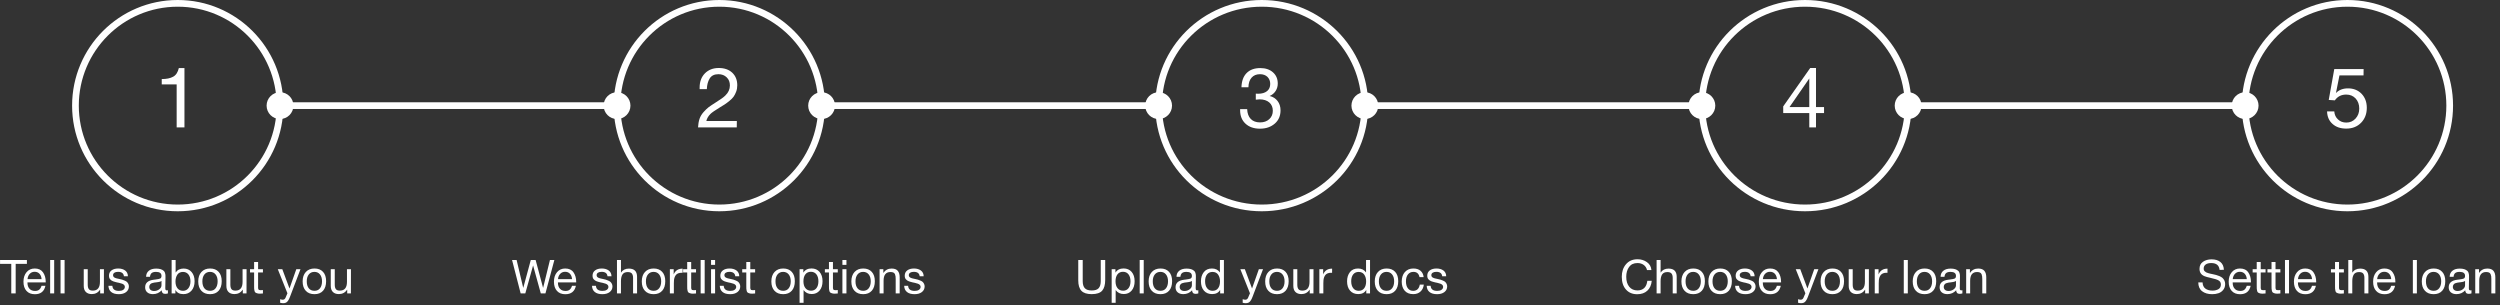<svg width="1491" height="182" viewBox="0 0 1491 182" fill="none" xmlns="http://www.w3.org/2000/svg">
<rect x="0" y="0" width="1491" height="182" fill="#333333" stroke="none"/>
<path d="M16.044 155.064V157.36H9.352V175H6.72V157.36H0.028V155.064H16.044ZM27.101 170.436C26.373 173.796 24.273 175.476 20.801 175.476C18.673 175.476 16.993 174.832 15.789 173.488C14.585 172.172 13.997 170.324 13.997 167.972C13.997 165.648 14.613 163.772 15.845 162.316C17.077 160.86 18.701 160.132 20.717 160.132C22.929 160.132 24.581 160.888 25.645 162.4C26.709 163.912 27.269 165.788 27.269 168.084V168.42H16.405L16.377 168.588C16.377 170.128 16.769 171.332 17.581 172.2C18.365 173.096 19.485 173.516 20.885 173.516C21.921 173.516 22.733 173.292 23.349 172.788C23.965 172.312 24.441 171.528 24.777 170.436H27.101ZM24.805 166.488C24.693 165.116 24.273 164.052 23.545 163.268C22.817 162.484 21.837 162.092 20.661 162.092C19.485 162.092 18.533 162.484 17.777 163.268C16.993 164.052 16.545 165.144 16.405 166.488H24.805ZM32.312 155.064V175H29.904V155.064H32.312ZM38.519 155.064V175H36.111V155.064H38.519ZM61.983 160.552L61.955 175H59.743V172.732C58.511 174.524 56.859 175.392 54.759 175.392C53.247 175.392 52.043 174.972 51.203 174.132C50.363 173.292 49.943 172.088 49.943 170.492V160.552H52.323V169.848C52.323 170.996 52.547 171.864 52.995 172.452C53.443 173.04 54.227 173.32 55.375 173.32C58.175 173.32 59.603 171.584 59.603 168.112V160.552H61.983ZM76.282 164.752H73.902C73.734 163.016 72.558 162.12 70.374 162.12C69.45 162.12 68.722 162.316 68.218 162.652C67.686 163.016 67.434 163.492 67.434 164.08C67.434 164.248 67.434 164.416 67.49 164.584C67.518 164.752 67.574 164.892 67.686 165.004C67.798 165.116 67.882 165.228 67.966 165.312C68.05 165.424 68.19 165.508 68.386 165.592C68.582 165.676 68.722 165.732 68.834 165.788C68.946 165.844 69.114 165.928 69.394 165.984C69.674 166.04 69.87 166.096 69.982 166.124C70.094 166.152 70.29 166.208 70.626 166.264C70.962 166.348 71.158 166.404 71.27 166.404C71.942 166.572 72.474 166.684 72.81 166.768C73.146 166.88 73.622 167.048 74.238 167.3C74.854 167.552 75.302 167.804 75.638 168.084C75.946 168.364 76.226 168.728 76.478 169.204C76.73 169.68 76.87 170.212 76.87 170.8C76.87 172.2 76.31 173.348 75.218 174.188C74.126 175.028 72.67 175.448 70.878 175.448C68.918 175.448 67.406 175.028 66.342 174.16C65.278 173.32 64.718 172.06 64.662 170.436H67.014C67.126 172.48 68.442 173.488 70.934 173.488C71.998 173.488 72.838 173.292 73.482 172.844C74.126 172.396 74.462 171.808 74.462 171.08C74.462 170.604 74.294 170.212 73.958 169.876C73.622 169.568 73.23 169.344 72.838 169.204C72.418 169.064 71.83 168.896 71.074 168.7C70.962 168.7 70.878 168.672 70.822 168.644C70.654 168.616 70.29 168.532 69.73 168.42C69.17 168.308 68.778 168.196 68.554 168.112C68.302 168.056 67.938 167.944 67.49 167.776C67.042 167.608 66.706 167.44 66.482 167.272C66.258 167.104 66.006 166.88 65.726 166.6C65.446 166.32 65.278 166.012 65.166 165.648C65.054 165.284 64.998 164.864 64.998 164.388C64.998 163.1 65.474 162.064 66.482 161.28C67.49 160.524 68.834 160.132 70.514 160.132C72.194 160.132 73.594 160.552 74.658 161.336C75.722 162.148 76.282 163.296 76.282 164.752ZM100.147 173.096V174.972C99.643 175.14 99.111 175.252 98.523 175.252C97.151 175.252 96.451 174.524 96.423 173.124C95.051 174.636 93.315 175.42 91.187 175.42C89.759 175.42 88.639 175.056 87.799 174.328C86.959 173.6 86.567 172.592 86.567 171.332C86.567 168.756 88.275 167.244 91.691 166.824C91.915 166.768 92.223 166.74 92.671 166.712C94.295 166.516 95.275 166.292 95.667 166.068C96.087 165.76 96.311 165.256 96.311 164.528C96.311 162.932 95.219 162.148 93.035 162.148C91.915 162.148 91.047 162.372 90.487 162.82C89.899 163.268 89.563 164.024 89.451 165.088H87.127C87.155 163.52 87.715 162.316 88.779 161.476C89.843 160.608 91.299 160.188 93.175 160.188C95.191 160.188 96.703 160.636 97.711 161.588C98.019 161.868 98.243 162.26 98.411 162.764C98.551 163.24 98.635 163.632 98.663 163.94C98.663 164.248 98.691 164.724 98.691 165.34C98.691 166.04 98.663 167.104 98.635 168.532C98.579 169.988 98.579 171.052 98.579 171.752C98.579 172.284 98.635 172.648 98.775 172.872C98.915 173.096 99.167 173.18 99.559 173.18C99.699 173.18 99.895 173.152 100.147 173.096ZM96.311 167.524C96.143 167.636 95.947 167.748 95.779 167.86C95.583 167.944 95.331 168.028 95.051 168.084C94.771 168.14 94.575 168.168 94.463 168.196C94.351 168.224 94.127 168.252 93.735 168.308C93.343 168.364 93.119 168.392 93.119 168.392C92.531 168.448 92.139 168.504 91.971 168.532C91.803 168.56 91.467 168.644 90.963 168.784C90.459 168.896 90.123 169.064 89.927 169.232C89.703 169.4 89.507 169.624 89.311 169.96C89.115 170.296 89.031 170.688 89.031 171.136C89.031 171.864 89.283 172.452 89.787 172.9C90.291 173.32 91.019 173.544 91.915 173.544C93.035 173.544 94.071 173.208 94.967 172.536C95.863 171.864 96.311 171.052 96.311 170.156V167.524ZM104.742 155.064V162.54C105.778 160.972 107.374 160.16 109.53 160.16C111.49 160.16 113.086 160.86 114.262 162.232C115.438 163.604 116.054 165.424 116.054 167.72C116.054 170.072 115.438 171.92 114.234 173.32C113.002 174.72 111.406 175.42 109.39 175.42C107.094 175.42 105.498 174.58 104.602 172.9V175H102.362V155.064H104.742ZM109.166 162.176C107.626 162.176 106.478 162.736 105.75 163.828C105.022 164.948 104.658 166.292 104.658 167.888C104.658 169.596 105.05 170.94 105.862 171.948C106.674 172.956 107.766 173.432 109.166 173.432C110.482 173.432 111.546 172.928 112.358 171.892C113.17 170.856 113.59 169.484 113.59 167.748C113.59 166.068 113.17 164.696 112.386 163.688C111.574 162.68 110.51 162.176 109.166 162.176ZM125.315 160.132C127.499 160.132 129.179 160.804 130.411 162.148C131.615 163.464 132.231 165.312 132.231 167.692C132.231 170.156 131.615 172.06 130.411 173.404C129.179 174.776 127.471 175.448 125.287 175.448C123.075 175.448 121.339 174.776 120.107 173.432C118.847 172.088 118.231 170.24 118.231 167.832C118.231 165.48 118.847 163.604 120.135 162.204C121.395 160.832 123.131 160.132 125.315 160.132ZM125.259 162.148C123.859 162.148 122.739 162.652 121.927 163.66C121.087 164.696 120.695 166.068 120.695 167.776C120.695 169.568 121.087 170.94 121.899 171.948C122.711 172.956 123.859 173.432 125.315 173.432C126.715 173.432 127.807 172.928 128.591 171.92C129.375 170.912 129.795 169.54 129.795 167.748C129.795 166.04 129.375 164.668 128.563 163.66C127.751 162.652 126.659 162.148 125.259 162.148ZM147.049 160.552L147.021 175H144.809V172.732C143.577 174.524 141.925 175.392 139.825 175.392C138.313 175.392 137.109 174.972 136.269 174.132C135.429 173.292 135.009 172.088 135.009 170.492V160.552H137.389V169.848C137.389 170.996 137.613 171.864 138.061 172.452C138.509 173.04 139.293 173.32 140.441 173.32C143.241 173.32 144.669 171.584 144.669 168.112V160.552H147.049ZM156.812 160.552V162.512H153.928V170.94C153.928 171.416 153.928 171.724 153.928 171.864C153.928 172.032 153.984 172.228 154.096 172.48C154.18 172.732 154.348 172.9 154.572 172.956C154.796 173.04 155.104 173.068 155.524 173.068C155.86 173.068 156.308 173.04 156.812 172.984V175.028C156.14 175.112 155.524 175.14 154.992 175.14C154.32 175.14 153.76 175.084 153.312 174.916C152.864 174.776 152.5 174.608 152.276 174.412C152.052 174.244 151.884 173.908 151.772 173.432C151.66 172.956 151.576 172.564 151.576 172.228C151.548 171.892 151.548 171.36 151.548 170.576V170.464V170.324V170.184V162.512H149.112V160.552H151.548V156.268H153.928V160.552H156.812ZM179.205 160.552L173.017 176.848C172.765 177.52 172.541 178.024 172.373 178.388C172.205 178.752 171.953 179.144 171.617 179.592C171.281 180.04 170.889 180.348 170.441 180.544C169.993 180.74 169.461 180.824 168.845 180.824C168.369 180.824 167.781 180.74 167.081 180.572V178.444C167.753 178.668 168.285 178.752 168.621 178.752C169.405 178.752 169.965 178.36 170.301 177.548L171.421 174.916L165.681 160.552H168.369L172.653 172.06L176.713 160.552H179.205ZM187.577 160.132C189.761 160.132 191.441 160.804 192.673 162.148C193.877 163.464 194.493 165.312 194.493 167.692C194.493 170.156 193.877 172.06 192.673 173.404C191.441 174.776 189.733 175.448 187.549 175.448C185.337 175.448 183.601 174.776 182.369 173.432C181.109 172.088 180.493 170.24 180.493 167.832C180.493 165.48 181.109 163.604 182.397 162.204C183.657 160.832 185.393 160.132 187.577 160.132ZM187.521 162.148C186.121 162.148 185.001 162.652 184.189 163.66C183.349 164.696 182.957 166.068 182.957 167.776C182.957 169.568 183.349 170.94 184.161 171.948C184.973 172.956 186.121 173.432 187.577 173.432C188.977 173.432 190.069 172.928 190.853 171.92C191.637 170.912 192.057 169.54 192.057 167.748C192.057 166.04 191.637 164.668 190.825 163.66C190.013 162.652 188.921 162.148 187.521 162.148ZM209.311 160.552L209.283 175H207.071V172.732C205.839 174.524 204.187 175.392 202.087 175.392C200.575 175.392 199.371 174.972 198.531 174.132C197.691 173.292 197.271 172.088 197.271 170.492V160.552H199.651V169.848C199.651 170.996 199.875 171.864 200.323 172.452C200.771 173.04 201.555 173.32 202.703 173.32C205.503 173.32 206.931 171.584 206.931 168.112V160.552H209.311Z" fill="white"/>
<path d="M305.392 155.064H308.108L312.056 171.724L316.564 155.064H319.448L323.9 171.724L327.988 155.064H330.62L325.3 175H322.528L317.936 158.312L313.288 175H310.516L305.392 155.064ZM343.476 170.436C342.748 173.796 340.648 175.476 337.176 175.476C335.048 175.476 333.368 174.832 332.164 173.488C330.96 172.172 330.372 170.324 330.372 167.972C330.372 165.648 330.988 163.772 332.22 162.316C333.452 160.86 335.076 160.132 337.092 160.132C339.304 160.132 340.956 160.888 342.02 162.4C343.084 163.912 343.644 165.788 343.644 168.084V168.42H332.78L332.752 168.588C332.752 170.128 333.144 171.332 333.956 172.2C334.74 173.096 335.86 173.516 337.26 173.516C338.296 173.516 339.108 173.292 339.724 172.788C340.34 172.312 340.816 171.528 341.152 170.436H343.476ZM341.18 166.488C341.068 165.116 340.648 164.052 339.92 163.268C339.192 162.484 338.212 162.092 337.036 162.092C335.86 162.092 334.908 162.484 334.152 163.268C333.368 164.052 332.92 165.144 332.78 166.488H341.18ZM364.684 164.752H362.304C362.136 163.016 360.96 162.12 358.776 162.12C357.852 162.12 357.124 162.316 356.62 162.652C356.088 163.016 355.836 163.492 355.836 164.08C355.836 164.248 355.836 164.416 355.892 164.584C355.92 164.752 355.976 164.892 356.088 165.004C356.2 165.116 356.284 165.228 356.368 165.312C356.452 165.424 356.592 165.508 356.788 165.592C356.984 165.676 357.124 165.732 357.236 165.788C357.348 165.844 357.516 165.928 357.796 165.984C358.076 166.04 358.272 166.096 358.384 166.124C358.496 166.152 358.692 166.208 359.028 166.264C359.364 166.348 359.56 166.404 359.672 166.404C360.344 166.572 360.876 166.684 361.212 166.768C361.548 166.88 362.024 167.048 362.64 167.3C363.256 167.552 363.704 167.804 364.04 168.084C364.348 168.364 364.628 168.728 364.88 169.204C365.132 169.68 365.272 170.212 365.272 170.8C365.272 172.2 364.712 173.348 363.62 174.188C362.528 175.028 361.072 175.448 359.28 175.448C357.32 175.448 355.808 175.028 354.744 174.16C353.68 173.32 353.12 172.06 353.064 170.436H355.416C355.528 172.48 356.844 173.488 359.336 173.488C360.4 173.488 361.24 173.292 361.884 172.844C362.528 172.396 362.864 171.808 362.864 171.08C362.864 170.604 362.696 170.212 362.36 169.876C362.024 169.568 361.632 169.344 361.24 169.204C360.82 169.064 360.232 168.896 359.476 168.7C359.364 168.7 359.28 168.672 359.224 168.644C359.056 168.616 358.692 168.532 358.132 168.42C357.572 168.308 357.18 168.196 356.956 168.112C356.704 168.056 356.34 167.944 355.892 167.776C355.444 167.608 355.108 167.44 354.884 167.272C354.66 167.104 354.408 166.88 354.128 166.6C353.848 166.32 353.68 166.012 353.568 165.648C353.456 165.284 353.4 164.864 353.4 164.388C353.4 163.1 353.876 162.064 354.884 161.28C355.892 160.524 357.236 160.132 358.916 160.132C360.596 160.132 361.996 160.552 363.06 161.336C364.124 162.148 364.684 163.296 364.684 164.752ZM370.34 155.064V162.596C371.404 161 372.972 160.188 375.072 160.188C378.32 160.188 379.944 161.84 379.944 165.116V175H377.564V165.676C377.564 164.584 377.312 163.744 376.864 163.156C376.416 162.568 375.576 162.26 374.4 162.26C372.944 162.26 371.88 162.736 371.264 163.66C370.648 164.612 370.34 165.928 370.34 167.664V175H367.96V155.064H370.34ZM389.847 160.132C392.031 160.132 393.711 160.804 394.943 162.148C396.147 163.464 396.763 165.312 396.763 167.692C396.763 170.156 396.147 172.06 394.943 173.404C393.711 174.776 392.003 175.448 389.819 175.448C387.607 175.448 385.871 174.776 384.639 173.432C383.379 172.088 382.763 170.24 382.763 167.832C382.763 165.48 383.379 163.604 384.667 162.204C385.927 160.832 387.663 160.132 389.847 160.132ZM389.791 162.148C388.391 162.148 387.271 162.652 386.459 163.66C385.619 164.696 385.227 166.068 385.227 167.776C385.227 169.568 385.619 170.94 386.431 171.948C387.243 172.956 388.391 173.432 389.847 173.432C391.247 173.432 392.339 172.928 393.123 171.92C393.907 170.912 394.327 169.54 394.327 167.748C394.327 166.04 393.907 164.668 393.095 163.66C392.283 162.652 391.191 162.148 389.791 162.148ZM407.129 160.216L407.101 162.708C406.933 162.68 406.737 162.68 406.485 162.68C405.729 162.68 405.057 162.792 404.497 163.016C403.937 163.24 403.517 163.548 403.181 163.912C402.845 164.304 402.593 164.752 402.369 165.312C402.173 165.872 402.033 166.432 401.977 166.992C401.921 167.552 401.893 168.196 401.893 168.896V175H399.513V160.552H401.781V163.66C402.733 161.364 404.497 160.216 407.129 160.216ZM415.109 160.552V162.512H412.225V170.94C412.225 171.416 412.225 171.724 412.225 171.864C412.225 172.032 412.281 172.228 412.393 172.48C412.477 172.732 412.645 172.9 412.869 172.956C413.093 173.04 413.401 173.068 413.821 173.068C414.157 173.068 414.605 173.04 415.109 172.984V175.028C414.437 175.112 413.821 175.14 413.289 175.14C412.617 175.14 412.057 175.084 411.609 174.916C411.161 174.776 410.797 174.608 410.573 174.412C410.349 174.244 410.181 173.908 410.069 173.432C409.957 172.956 409.873 172.564 409.873 172.228C409.845 171.892 409.845 171.36 409.845 170.576V170.464V170.324V170.184V162.512H407.409V160.552H409.845V156.268H412.225V160.552H415.109ZM420.273 155.064V175H417.865V155.064H420.273ZM426.48 155.064V157.976H424.072V155.064H426.48ZM426.48 160.552V175H424.072V160.552H426.48ZM440.891 164.752H438.511C438.343 163.016 437.167 162.12 434.983 162.12C434.059 162.12 433.331 162.316 432.827 162.652C432.295 163.016 432.043 163.492 432.043 164.08C432.043 164.248 432.043 164.416 432.099 164.584C432.127 164.752 432.183 164.892 432.295 165.004C432.407 165.116 432.491 165.228 432.575 165.312C432.659 165.424 432.799 165.508 432.995 165.592C433.191 165.676 433.331 165.732 433.443 165.788C433.555 165.844 433.723 165.928 434.003 165.984C434.283 166.04 434.479 166.096 434.591 166.124C434.703 166.152 434.899 166.208 435.235 166.264C435.571 166.348 435.767 166.404 435.879 166.404C436.551 166.572 437.083 166.684 437.419 166.768C437.755 166.88 438.231 167.048 438.847 167.3C439.463 167.552 439.911 167.804 440.247 168.084C440.555 168.364 440.835 168.728 441.087 169.204C441.339 169.68 441.479 170.212 441.479 170.8C441.479 172.2 440.919 173.348 439.827 174.188C438.735 175.028 437.279 175.448 435.487 175.448C433.527 175.448 432.015 175.028 430.951 174.16C429.887 173.32 429.327 172.06 429.271 170.436H431.623C431.735 172.48 433.051 173.488 435.543 173.488C436.607 173.488 437.447 173.292 438.091 172.844C438.735 172.396 439.071 171.808 439.071 171.08C439.071 170.604 438.903 170.212 438.567 169.876C438.231 169.568 437.839 169.344 437.447 169.204C437.027 169.064 436.439 168.896 435.683 168.7C435.571 168.7 435.487 168.672 435.431 168.644C435.263 168.616 434.899 168.532 434.339 168.42C433.779 168.308 433.387 168.196 433.163 168.112C432.911 168.056 432.547 167.944 432.099 167.776C431.651 167.608 431.315 167.44 431.091 167.272C430.867 167.104 430.615 166.88 430.335 166.6C430.055 166.32 429.887 166.012 429.775 165.648C429.663 165.284 429.607 164.864 429.607 164.388C429.607 163.1 430.083 162.064 431.091 161.28C432.099 160.524 433.443 160.132 435.123 160.132C436.803 160.132 438.203 160.552 439.267 161.336C440.331 162.148 440.891 163.296 440.891 164.752ZM450.355 160.552V162.512H447.471V170.94C447.471 171.416 447.471 171.724 447.471 171.864C447.471 172.032 447.527 172.228 447.639 172.48C447.723 172.732 447.891 172.9 448.115 172.956C448.339 173.04 448.647 173.068 449.067 173.068C449.403 173.068 449.851 173.04 450.355 172.984V175.028C449.683 175.112 449.067 175.14 448.535 175.14C447.863 175.14 447.303 175.084 446.855 174.916C446.407 174.776 446.043 174.608 445.819 174.412C445.595 174.244 445.427 173.908 445.315 173.432C445.203 172.956 445.119 172.564 445.119 172.228C445.091 171.892 445.091 171.36 445.091 170.576V170.464V170.324V170.184V162.512H442.655V160.552H445.091V156.268H447.471V160.552H450.355ZM467.12 160.132C469.304 160.132 470.984 160.804 472.216 162.148C473.42 163.464 474.036 165.312 474.036 167.692C474.036 170.156 473.42 172.06 472.216 173.404C470.984 174.776 469.276 175.448 467.092 175.448C464.88 175.448 463.144 174.776 461.912 173.432C460.652 172.088 460.036 170.24 460.036 167.832C460.036 165.48 460.652 163.604 461.94 162.204C463.2 160.832 464.936 160.132 467.12 160.132ZM467.064 162.148C465.664 162.148 464.544 162.652 463.732 163.66C462.892 164.696 462.5 166.068 462.5 167.776C462.5 169.568 462.892 170.94 463.704 171.948C464.516 172.956 465.664 173.432 467.12 173.432C468.52 173.432 469.612 172.928 470.396 171.92C471.18 170.912 471.6 169.54 471.6 167.748C471.6 166.04 471.18 164.668 470.368 163.66C469.556 162.652 468.464 162.148 467.064 162.148ZM479.11 160.552V162.596C480.146 160.944 481.77 160.104 483.982 160.104C485.998 160.104 487.594 160.804 488.77 162.148C489.946 163.52 490.562 165.368 490.562 167.692C490.562 170.044 489.974 171.892 488.798 173.292C487.622 174.692 486.054 175.364 484.094 175.364C482.022 175.364 480.398 174.58 479.25 172.984V180.572H476.87V160.552H479.11ZM483.618 162.092C482.218 162.092 481.126 162.596 480.342 163.604C479.558 164.612 479.166 165.984 479.166 167.72C479.166 169.484 479.558 170.856 480.37 171.864C481.182 172.872 482.302 173.376 483.702 173.376C485.046 173.376 486.138 172.872 486.922 171.864C487.706 170.856 488.098 169.484 488.098 167.748C488.098 165.984 487.678 164.612 486.894 163.604C486.11 162.596 485.018 162.092 483.618 162.092ZM499.656 160.552V162.512H496.772V170.94C496.772 171.416 496.772 171.724 496.772 171.864C496.772 172.032 496.828 172.228 496.94 172.48C497.024 172.732 497.192 172.9 497.416 172.956C497.64 173.04 497.948 173.068 498.368 173.068C498.704 173.068 499.152 173.04 499.656 172.984V175.028C498.984 175.112 498.368 175.14 497.836 175.14C497.164 175.14 496.604 175.084 496.156 174.916C495.708 174.776 495.344 174.608 495.12 174.412C494.896 174.244 494.728 173.908 494.616 173.432C494.504 172.956 494.42 172.564 494.42 172.228C494.392 171.892 494.392 171.36 494.392 170.576V170.464V170.324V170.184V162.512H491.956V160.552H494.392V156.268H496.772V160.552H499.656ZM504.82 155.064V157.976H502.412V155.064H504.82ZM504.82 160.552V175H502.412V160.552H504.82ZM514.835 160.132C517.019 160.132 518.699 160.804 519.931 162.148C521.135 163.464 521.751 165.312 521.751 167.692C521.751 170.156 521.135 172.06 519.931 173.404C518.699 174.776 516.991 175.448 514.807 175.448C512.595 175.448 510.859 174.776 509.627 173.432C508.367 172.088 507.751 170.24 507.751 167.832C507.751 165.48 508.367 163.604 509.655 162.204C510.915 160.832 512.651 160.132 514.835 160.132ZM514.779 162.148C513.379 162.148 512.259 162.652 511.447 163.66C510.607 164.696 510.215 166.068 510.215 167.776C510.215 169.568 510.607 170.94 511.419 171.948C512.231 172.956 513.379 173.432 514.835 173.432C516.235 173.432 517.327 172.928 518.111 171.92C518.895 170.912 519.315 169.54 519.315 167.748C519.315 166.04 518.895 164.668 518.083 163.66C517.271 162.652 516.179 162.148 514.779 162.148ZM526.825 160.552V162.792C528.001 161.056 529.653 160.16 531.753 160.16C533.433 160.16 534.665 160.608 535.421 161.504C536.177 162.4 536.569 163.688 536.569 165.396V175H534.189V166.488C534.189 165.788 534.161 165.228 534.105 164.836C534.049 164.444 533.937 163.996 533.769 163.548C533.573 163.1 533.265 162.764 532.817 162.54C532.369 162.344 531.781 162.232 531.081 162.232C528.337 162.232 526.965 163.968 526.965 167.44V175H524.585V160.552H526.825ZM550.868 164.752H548.488C548.32 163.016 547.144 162.12 544.96 162.12C544.036 162.12 543.308 162.316 542.804 162.652C542.272 163.016 542.02 163.492 542.02 164.08C542.02 164.248 542.02 164.416 542.076 164.584C542.104 164.752 542.16 164.892 542.272 165.004C542.384 165.116 542.468 165.228 542.552 165.312C542.636 165.424 542.776 165.508 542.972 165.592C543.168 165.676 543.308 165.732 543.42 165.788C543.532 165.844 543.7 165.928 543.98 165.984C544.26 166.04 544.456 166.096 544.568 166.124C544.68 166.152 544.876 166.208 545.212 166.264C545.548 166.348 545.744 166.404 545.856 166.404C546.528 166.572 547.06 166.684 547.396 166.768C547.732 166.88 548.208 167.048 548.824 167.3C549.44 167.552 549.888 167.804 550.224 168.084C550.532 168.364 550.812 168.728 551.064 169.204C551.316 169.68 551.456 170.212 551.456 170.8C551.456 172.2 550.896 173.348 549.804 174.188C548.712 175.028 547.256 175.448 545.464 175.448C543.504 175.448 541.992 175.028 540.928 174.16C539.864 173.32 539.304 172.06 539.248 170.436H541.6C541.712 172.48 543.028 173.488 545.52 173.488C546.584 173.488 547.424 173.292 548.068 172.844C548.712 172.396 549.048 171.808 549.048 171.08C549.048 170.604 548.88 170.212 548.544 169.876C548.208 169.568 547.816 169.344 547.424 169.204C547.004 169.064 546.416 168.896 545.66 168.7C545.548 168.7 545.464 168.672 545.408 168.644C545.24 168.616 544.876 168.532 544.316 168.42C543.756 168.308 543.364 168.196 543.14 168.112C542.888 168.056 542.524 167.944 542.076 167.776C541.628 167.608 541.292 167.44 541.068 167.272C540.844 167.104 540.592 166.88 540.312 166.6C540.032 166.32 539.864 166.012 539.752 165.648C539.64 165.284 539.584 164.864 539.584 164.388C539.584 163.1 540.06 162.064 541.068 161.28C542.076 160.524 543.42 160.132 545.1 160.132C546.78 160.132 548.18 160.552 549.244 161.336C550.308 162.148 550.868 163.296 550.868 164.752Z" fill="white"/>
<path d="M643.072 155.064H645.732V167.636C645.732 169.596 646.152 170.996 646.992 171.892C647.832 172.788 649.204 173.236 651.108 173.236C653.068 173.236 654.44 172.788 655.252 171.864C656.064 170.968 656.484 169.54 656.484 167.636V155.064H659.144V166.936C659.144 169.848 658.528 172.004 657.324 173.376C656.092 174.748 654.02 175.42 651.108 175.42C648.252 175.42 646.208 174.776 644.948 173.432C643.688 172.088 643.072 170.016 643.072 167.216V155.064ZM665.239 160.552V162.596C666.275 160.944 667.899 160.104 670.111 160.104C672.127 160.104 673.723 160.804 674.899 162.148C676.075 163.52 676.691 165.368 676.691 167.692C676.691 170.044 676.103 171.892 674.927 173.292C673.751 174.692 672.183 175.364 670.223 175.364C668.151 175.364 666.527 174.58 665.379 172.984V180.572H662.999V160.552H665.239ZM669.747 162.092C668.347 162.092 667.255 162.596 666.471 163.604C665.687 164.612 665.295 165.984 665.295 167.72C665.295 169.484 665.687 170.856 666.499 171.864C667.311 172.872 668.431 173.376 669.831 173.376C671.175 173.376 672.267 172.872 673.051 171.864C673.835 170.856 674.227 169.484 674.227 167.748C674.227 165.984 673.807 164.612 673.023 163.604C672.239 162.596 671.147 162.092 669.747 162.092ZM682.117 155.064V175H679.709V155.064H682.117ZM692.132 160.132C694.316 160.132 695.996 160.804 697.228 162.148C698.432 163.464 699.048 165.312 699.048 167.692C699.048 170.156 698.432 172.06 697.228 173.404C695.996 174.776 694.288 175.448 692.104 175.448C689.892 175.448 688.156 174.776 686.924 173.432C685.664 172.088 685.048 170.24 685.048 167.832C685.048 165.48 685.664 163.604 686.952 162.204C688.212 160.832 689.948 160.132 692.132 160.132ZM692.076 162.148C690.676 162.148 689.556 162.652 688.744 163.66C687.904 164.696 687.512 166.068 687.512 167.776C687.512 169.568 687.904 170.94 688.716 171.948C689.528 172.956 690.676 173.432 692.132 173.432C693.532 173.432 694.624 172.928 695.408 171.92C696.192 170.912 696.612 169.54 696.612 167.748C696.612 166.04 696.192 164.668 695.38 163.66C694.568 162.652 693.476 162.148 692.076 162.148ZM714.678 173.096V174.972C714.174 175.14 713.642 175.252 713.054 175.252C711.682 175.252 710.982 174.524 710.954 173.124C709.582 174.636 707.846 175.42 705.718 175.42C704.29 175.42 703.17 175.056 702.33 174.328C701.49 173.6 701.098 172.592 701.098 171.332C701.098 168.756 702.806 167.244 706.222 166.824C706.446 166.768 706.754 166.74 707.202 166.712C708.826 166.516 709.806 166.292 710.198 166.068C710.618 165.76 710.842 165.256 710.842 164.528C710.842 162.932 709.75 162.148 707.566 162.148C706.446 162.148 705.578 162.372 705.018 162.82C704.43 163.268 704.094 164.024 703.982 165.088H701.658C701.686 163.52 702.246 162.316 703.31 161.476C704.374 160.608 705.83 160.188 707.706 160.188C709.722 160.188 711.234 160.636 712.242 161.588C712.55 161.868 712.774 162.26 712.942 162.764C713.082 163.24 713.166 163.632 713.194 163.94C713.194 164.248 713.222 164.724 713.222 165.34C713.222 166.04 713.194 167.104 713.166 168.532C713.11 169.988 713.11 171.052 713.11 171.752C713.11 172.284 713.166 172.648 713.306 172.872C713.446 173.096 713.698 173.18 714.09 173.18C714.23 173.18 714.426 173.152 714.678 173.096ZM710.842 167.524C710.674 167.636 710.478 167.748 710.31 167.86C710.114 167.944 709.862 168.028 709.582 168.084C709.302 168.14 709.106 168.168 708.994 168.196C708.882 168.224 708.658 168.252 708.266 168.308C707.874 168.364 707.65 168.392 707.65 168.392C707.062 168.448 706.67 168.504 706.502 168.532C706.334 168.56 705.998 168.644 705.494 168.784C704.99 168.896 704.654 169.064 704.458 169.232C704.234 169.4 704.038 169.624 703.842 169.96C703.646 170.296 703.562 170.688 703.562 171.136C703.562 171.864 703.814 172.452 704.318 172.9C704.822 173.32 705.55 173.544 706.446 173.544C707.566 173.544 708.602 173.208 709.498 172.536C710.394 171.864 710.842 171.052 710.842 170.156V167.524ZM729.941 155.064V175H727.701V172.872C726.777 174.552 725.181 175.392 722.941 175.392C720.869 175.392 719.245 174.72 718.041 173.348C716.837 171.976 716.249 170.1 716.249 167.748C716.249 165.564 716.809 163.772 717.929 162.316C719.049 160.86 720.701 160.132 722.829 160.132C724.901 160.132 726.469 160.916 727.561 162.484V155.064H729.941ZM723.137 162.176C721.765 162.176 720.673 162.68 719.889 163.66C719.105 164.668 718.713 166.012 718.713 167.692C718.713 169.456 719.105 170.856 719.917 171.892C720.729 172.928 721.821 173.432 723.193 173.432C724.565 173.432 725.657 172.956 726.441 171.948C727.225 170.94 727.617 169.568 727.617 167.776C727.617 166.208 727.225 164.864 726.497 163.8C725.769 162.736 724.649 162.176 723.137 162.176ZM753.268 160.552L747.08 176.848C746.828 177.52 746.604 178.024 746.436 178.388C746.268 178.752 746.016 179.144 745.68 179.592C745.344 180.04 744.952 180.348 744.504 180.544C744.056 180.74 743.524 180.824 742.908 180.824C742.432 180.824 741.844 180.74 741.144 180.572V178.444C741.816 178.668 742.348 178.752 742.684 178.752C743.468 178.752 744.028 178.36 744.364 177.548L745.484 174.916L739.744 160.552H742.432L746.716 172.06L750.776 160.552H753.268ZM761.64 160.132C763.824 160.132 765.504 160.804 766.736 162.148C767.94 163.464 768.556 165.312 768.556 167.692C768.556 170.156 767.94 172.06 766.736 173.404C765.504 174.776 763.796 175.448 761.612 175.448C759.4 175.448 757.664 174.776 756.432 173.432C755.172 172.088 754.556 170.24 754.556 167.832C754.556 165.48 755.172 163.604 756.46 162.204C757.72 160.832 759.456 160.132 761.64 160.132ZM761.584 162.148C760.184 162.148 759.064 162.652 758.252 163.66C757.412 164.696 757.02 166.068 757.02 167.776C757.02 169.568 757.412 170.94 758.224 171.948C759.036 172.956 760.184 173.432 761.64 173.432C763.04 173.432 764.132 172.928 764.916 171.92C765.7 170.912 766.12 169.54 766.12 167.748C766.12 166.04 765.7 164.668 764.888 163.66C764.076 162.652 762.984 162.148 761.584 162.148ZM783.374 160.552L783.346 175H781.134V172.732C779.902 174.524 778.25 175.392 776.15 175.392C774.638 175.392 773.434 174.972 772.594 174.132C771.754 173.292 771.334 172.088 771.334 170.492V160.552H773.714V169.848C773.714 170.996 773.938 171.864 774.386 172.452C774.834 173.04 775.618 173.32 776.766 173.32C779.566 173.32 780.994 171.584 780.994 168.112V160.552H783.374ZM794.48 160.216L794.452 162.708C794.284 162.68 794.088 162.68 793.836 162.68C793.08 162.68 792.408 162.792 791.848 163.016C791.288 163.24 790.868 163.548 790.532 163.912C790.196 164.304 789.944 164.752 789.72 165.312C789.524 165.872 789.384 166.432 789.328 166.992C789.272 167.552 789.244 168.196 789.244 168.896V175H786.864V160.552H789.132V163.66C790.084 161.364 791.848 160.216 794.48 160.216ZM817.085 155.064V175H814.845V172.872C813.921 174.552 812.325 175.392 810.085 175.392C808.013 175.392 806.389 174.72 805.185 173.348C803.981 171.976 803.393 170.1 803.393 167.748C803.393 165.564 803.953 163.772 805.073 162.316C806.193 160.86 807.845 160.132 809.973 160.132C812.045 160.132 813.613 160.916 814.705 162.484V155.064H817.085ZM810.281 162.176C808.909 162.176 807.817 162.68 807.033 163.66C806.249 164.668 805.857 166.012 805.857 167.692C805.857 169.456 806.249 170.856 807.061 171.892C807.873 172.928 808.965 173.432 810.337 173.432C811.709 173.432 812.801 172.956 813.585 171.948C814.369 170.94 814.761 169.568 814.761 167.776C814.761 166.208 814.369 164.864 813.641 163.8C812.913 162.736 811.793 162.176 810.281 162.176ZM826.991 160.132C829.175 160.132 830.855 160.804 832.087 162.148C833.291 163.464 833.907 165.312 833.907 167.692C833.907 170.156 833.291 172.06 832.087 173.404C830.855 174.776 829.147 175.448 826.963 175.448C824.751 175.448 823.015 174.776 821.783 173.432C820.523 172.088 819.907 170.24 819.907 167.832C819.907 165.48 820.523 163.604 821.811 162.204C823.071 160.832 824.807 160.132 826.991 160.132ZM826.935 162.148C825.535 162.148 824.415 162.652 823.603 163.66C822.763 164.696 822.371 166.068 822.371 167.776C822.371 169.568 822.763 170.94 823.575 171.948C824.387 172.956 825.535 173.432 826.991 173.432C828.391 173.432 829.483 172.928 830.267 171.92C831.051 170.912 831.471 169.54 831.471 167.748C831.471 166.04 831.051 164.668 830.239 163.66C829.427 162.652 828.335 162.148 826.935 162.148ZM849.173 169.736C848.949 171.472 848.305 172.872 847.185 173.88C846.065 174.916 844.637 175.42 842.845 175.42C840.661 175.42 838.981 174.748 837.777 173.404C836.601 172.06 835.985 170.24 835.985 167.972C835.985 165.564 836.629 163.66 837.861 162.26C839.121 160.86 840.801 160.132 842.929 160.132C844.721 160.132 846.121 160.58 847.185 161.476C848.249 162.372 848.893 163.632 849.061 165.284H846.597C846.177 163.184 844.973 162.148 842.985 162.148C841.585 162.148 840.493 162.652 839.709 163.66C838.897 164.668 838.505 166.068 838.505 167.804C838.505 169.54 838.869 170.94 839.653 171.948C840.409 172.956 841.473 173.46 842.817 173.46C843.881 173.46 844.777 173.124 845.449 172.508C846.121 171.864 846.569 170.94 846.765 169.736H849.173ZM862.504 164.752H860.124C859.956 163.016 858.78 162.12 856.596 162.12C855.672 162.12 854.944 162.316 854.44 162.652C853.908 163.016 853.656 163.492 853.656 164.08C853.656 164.248 853.656 164.416 853.712 164.584C853.74 164.752 853.796 164.892 853.908 165.004C854.02 165.116 854.104 165.228 854.188 165.312C854.272 165.424 854.412 165.508 854.608 165.592C854.804 165.676 854.944 165.732 855.056 165.788C855.168 165.844 855.336 165.928 855.616 165.984C855.896 166.04 856.092 166.096 856.204 166.124C856.316 166.152 856.512 166.208 856.848 166.264C857.184 166.348 857.38 166.404 857.492 166.404C858.164 166.572 858.696 166.684 859.032 166.768C859.368 166.88 859.844 167.048 860.46 167.3C861.076 167.552 861.524 167.804 861.86 168.084C862.168 168.364 862.448 168.728 862.7 169.204C862.952 169.68 863.092 170.212 863.092 170.8C863.092 172.2 862.532 173.348 861.44 174.188C860.348 175.028 858.892 175.448 857.1 175.448C855.14 175.448 853.628 175.028 852.564 174.16C851.5 173.32 850.94 172.06 850.884 170.436H853.236C853.348 172.48 854.664 173.488 857.156 173.488C858.22 173.488 859.06 173.292 859.704 172.844C860.348 172.396 860.684 171.808 860.684 171.08C860.684 170.604 860.516 170.212 860.18 169.876C859.844 169.568 859.452 169.344 859.06 169.204C858.64 169.064 858.052 168.896 857.296 168.7C857.184 168.7 857.1 168.672 857.044 168.644C856.876 168.616 856.512 168.532 855.952 168.42C855.392 168.308 855 168.196 854.776 168.112C854.524 168.056 854.16 167.944 853.712 167.776C853.264 167.608 852.928 167.44 852.704 167.272C852.48 167.104 852.228 166.88 851.948 166.6C851.668 166.32 851.5 166.012 851.388 165.648C851.276 165.284 851.22 164.864 851.22 164.388C851.22 163.1 851.696 162.064 852.704 161.28C853.712 160.524 855.056 160.132 856.736 160.132C858.416 160.132 859.816 160.552 860.88 161.336C861.944 162.148 862.504 163.296 862.504 164.752Z" fill="white"/>
<path d="M985.096 167.468C984.872 169.988 983.976 171.976 982.464 173.376C980.952 174.776 978.936 175.476 976.444 175.476C973.616 175.476 971.376 174.552 969.724 172.676C968.044 170.8 967.232 168.252 967.232 165.06C967.232 162.092 968.044 159.6 969.724 157.612C971.404 155.624 973.7 154.616 976.668 154.616C978.768 154.616 980.616 155.204 982.212 156.324C983.836 157.472 984.732 159.04 984.9 161.056H982.268C981.988 159.768 981.316 158.732 980.308 158.004C979.3 157.276 978.068 156.884 976.584 156.884C974.372 156.884 972.692 157.668 971.572 159.236C970.452 160.804 969.892 162.736 969.892 165.032C969.892 167.58 970.48 169.568 971.684 171.024C972.86 172.48 974.512 173.208 976.584 173.208C978.264 173.208 979.636 172.732 980.644 171.752C981.652 170.772 982.24 169.344 982.464 167.468H985.096ZM990.379 155.064V162.596C991.443 161 993.011 160.188 995.111 160.188C998.359 160.188 999.983 161.84 999.983 165.116V175H997.603V165.676C997.603 164.584 997.351 163.744 996.903 163.156C996.455 162.568 995.615 162.26 994.439 162.26C992.983 162.26 991.919 162.736 991.303 163.66C990.687 164.612 990.379 165.928 990.379 167.664V175H987.999V155.064H990.379ZM1009.89 160.132C1012.07 160.132 1013.75 160.804 1014.98 162.148C1016.19 163.464 1016.8 165.312 1016.8 167.692C1016.8 170.156 1016.19 172.06 1014.98 173.404C1013.75 174.776 1012.04 175.448 1009.86 175.448C1007.65 175.448 1005.91 174.776 1004.68 173.432C1003.42 172.088 1002.8 170.24 1002.8 167.832C1002.8 165.48 1003.42 163.604 1004.71 162.204C1005.97 160.832 1007.7 160.132 1009.89 160.132ZM1009.83 162.148C1008.43 162.148 1007.31 162.652 1006.5 163.66C1005.66 164.696 1005.27 166.068 1005.27 167.776C1005.27 169.568 1005.66 170.94 1006.47 171.948C1007.28 172.956 1008.43 173.432 1009.89 173.432C1011.29 173.432 1012.38 172.928 1013.16 171.92C1013.95 170.912 1014.37 169.54 1014.37 167.748C1014.37 166.04 1013.95 164.668 1013.13 163.66C1012.32 162.652 1011.23 162.148 1009.83 162.148ZM1025.96 160.132C1028.15 160.132 1029.83 160.804 1031.06 162.148C1032.26 163.464 1032.88 165.312 1032.88 167.692C1032.88 170.156 1032.26 172.06 1031.06 173.404C1029.83 174.776 1028.12 175.448 1025.94 175.448C1023.72 175.448 1021.99 174.776 1020.76 173.432C1019.5 172.088 1018.88 170.24 1018.88 167.832C1018.88 165.48 1019.5 163.604 1020.78 162.204C1022.04 160.832 1023.78 160.132 1025.96 160.132ZM1025.91 162.148C1024.51 162.148 1023.39 162.652 1022.58 163.66C1021.74 164.696 1021.34 166.068 1021.34 167.776C1021.34 169.568 1021.74 170.94 1022.55 171.948C1023.36 172.956 1024.51 173.432 1025.96 173.432C1027.36 173.432 1028.46 172.928 1029.24 171.92C1030.02 170.912 1030.44 169.54 1030.44 167.748C1030.44 166.04 1030.02 164.668 1029.21 163.66C1028.4 162.652 1027.31 162.148 1025.91 162.148ZM1046.44 164.752H1044.06C1043.89 163.016 1042.71 162.12 1040.53 162.12C1039.61 162.12 1038.88 162.316 1038.37 162.652C1037.84 163.016 1037.59 163.492 1037.59 164.08C1037.59 164.248 1037.59 164.416 1037.65 164.584C1037.67 164.752 1037.73 164.892 1037.84 165.004C1037.95 165.116 1038.04 165.228 1038.12 165.312C1038.21 165.424 1038.35 165.508 1038.54 165.592C1038.74 165.676 1038.88 165.732 1038.99 165.788C1039.1 165.844 1039.27 165.928 1039.55 165.984C1039.83 166.04 1040.03 166.096 1040.14 166.124C1040.25 166.152 1040.45 166.208 1040.78 166.264C1041.12 166.348 1041.31 166.404 1041.43 166.404C1042.1 166.572 1042.63 166.684 1042.97 166.768C1043.3 166.88 1043.78 167.048 1044.39 167.3C1045.01 167.552 1045.46 167.804 1045.79 168.084C1046.1 168.364 1046.38 168.728 1046.63 169.204C1046.89 169.68 1047.03 170.212 1047.03 170.8C1047.03 172.2 1046.47 173.348 1045.37 174.188C1044.28 175.028 1042.83 175.448 1041.03 175.448C1039.07 175.448 1037.56 175.028 1036.5 174.16C1035.43 173.32 1034.87 172.06 1034.82 170.436H1037.17C1037.28 172.48 1038.6 173.488 1041.09 173.488C1042.15 173.488 1042.99 173.292 1043.64 172.844C1044.28 172.396 1044.62 171.808 1044.62 171.08C1044.62 170.604 1044.45 170.212 1044.11 169.876C1043.78 169.568 1043.39 169.344 1042.99 169.204C1042.57 169.064 1041.99 168.896 1041.23 168.7C1041.12 168.7 1041.03 168.672 1040.98 168.644C1040.81 168.616 1040.45 168.532 1039.89 168.42C1039.33 168.308 1038.93 168.196 1038.71 168.112C1038.46 168.056 1038.09 167.944 1037.65 167.776C1037.2 167.608 1036.86 167.44 1036.64 167.272C1036.41 167.104 1036.16 166.88 1035.88 166.6C1035.6 166.32 1035.43 166.012 1035.32 165.648C1035.21 165.284 1035.15 164.864 1035.15 164.388C1035.15 163.1 1035.63 162.064 1036.64 161.28C1037.65 160.524 1038.99 160.132 1040.67 160.132C1042.35 160.132 1043.75 160.552 1044.81 161.336C1045.88 162.148 1046.44 163.296 1046.44 164.752ZM1062.06 170.436C1061.33 173.796 1059.23 175.476 1055.76 175.476C1053.63 175.476 1051.95 174.832 1050.75 173.488C1049.55 172.172 1048.96 170.324 1048.96 167.972C1048.96 165.648 1049.57 163.772 1050.81 162.316C1052.04 160.86 1053.66 160.132 1055.68 160.132C1057.89 160.132 1059.54 160.888 1060.61 162.4C1061.67 163.912 1062.23 165.788 1062.23 168.084V168.42H1051.37L1051.34 168.588C1051.34 170.128 1051.73 171.332 1052.54 172.2C1053.33 173.096 1054.45 173.516 1055.85 173.516C1056.88 173.516 1057.69 173.292 1058.31 172.788C1058.93 172.312 1059.4 171.528 1059.74 170.436H1062.06ZM1059.77 166.488C1059.65 165.116 1059.23 164.052 1058.51 163.268C1057.78 162.484 1056.8 162.092 1055.62 162.092C1054.45 162.092 1053.49 162.484 1052.74 163.268C1051.95 164.052 1051.51 165.144 1051.37 166.488H1059.77ZM1084.5 160.552L1078.31 176.848C1078.06 177.52 1077.84 178.024 1077.67 178.388C1077.5 178.752 1077.25 179.144 1076.91 179.592C1076.58 180.04 1076.19 180.348 1075.74 180.544C1075.29 180.74 1074.76 180.824 1074.14 180.824C1073.67 180.824 1073.08 180.74 1072.38 180.572V178.444C1073.05 178.668 1073.58 178.752 1073.92 178.752C1074.7 178.752 1075.26 178.36 1075.6 177.548L1076.72 174.916L1070.98 160.552H1073.67L1077.95 172.06L1082.01 160.552H1084.5ZM1092.87 160.132C1095.06 160.132 1096.74 160.804 1097.97 162.148C1099.17 163.464 1099.79 165.312 1099.79 167.692C1099.79 170.156 1099.17 172.06 1097.97 173.404C1096.74 174.776 1095.03 175.448 1092.85 175.448C1090.63 175.448 1088.9 174.776 1087.67 173.432C1086.41 172.088 1085.79 170.24 1085.79 167.832C1085.79 165.48 1086.41 163.604 1087.69 162.204C1088.95 160.832 1090.69 160.132 1092.87 160.132ZM1092.82 162.148C1091.42 162.148 1090.3 162.652 1089.49 163.66C1088.65 164.696 1088.25 166.068 1088.25 167.776C1088.25 169.568 1088.65 170.94 1089.46 171.948C1090.27 172.956 1091.42 173.432 1092.87 173.432C1094.27 173.432 1095.37 172.928 1096.15 171.92C1096.93 170.912 1097.35 169.54 1097.35 167.748C1097.35 166.04 1096.93 164.668 1096.12 163.66C1095.31 162.652 1094.22 162.148 1092.82 162.148ZM1114.61 160.552L1114.58 175H1112.37V172.732C1111.14 174.524 1109.48 175.392 1107.38 175.392C1105.87 175.392 1104.67 174.972 1103.83 174.132C1102.99 173.292 1102.57 172.088 1102.57 170.492V160.552H1104.95V169.848C1104.95 170.996 1105.17 171.864 1105.62 172.452C1106.07 173.04 1106.85 173.32 1108 173.32C1110.8 173.32 1112.23 171.584 1112.23 168.112V160.552H1114.61ZM1125.71 160.216L1125.69 162.708C1125.52 162.68 1125.32 162.68 1125.07 162.68C1124.31 162.68 1123.64 162.792 1123.08 163.016C1122.52 163.24 1122.1 163.548 1121.77 163.912C1121.43 164.304 1121.18 164.752 1120.95 165.312C1120.76 165.872 1120.62 166.432 1120.56 166.992C1120.51 167.552 1120.48 168.196 1120.48 168.896V175H1118.1V160.552H1120.37V163.66C1121.32 161.364 1123.08 160.216 1125.71 160.216ZM1137.82 155.064V175H1135.41V155.064H1137.82ZM1147.83 160.132C1150.02 160.132 1151.7 160.804 1152.93 162.148C1154.13 163.464 1154.75 165.312 1154.75 167.692C1154.75 170.156 1154.13 172.06 1152.93 173.404C1151.7 174.776 1149.99 175.448 1147.81 175.448C1145.59 175.448 1143.86 174.776 1142.63 173.432C1141.37 172.088 1140.75 170.24 1140.75 167.832C1140.75 165.48 1141.37 163.604 1142.65 162.204C1143.91 160.832 1145.65 160.132 1147.83 160.132ZM1147.78 162.148C1146.38 162.148 1145.26 162.652 1144.45 163.66C1143.61 164.696 1143.21 166.068 1143.21 167.776C1143.21 169.568 1143.61 170.94 1144.42 171.948C1145.23 172.956 1146.38 173.432 1147.83 173.432C1149.23 173.432 1150.33 172.928 1151.11 171.92C1151.89 170.912 1152.31 169.54 1152.31 167.748C1152.31 166.04 1151.89 164.668 1151.08 163.66C1150.27 162.652 1149.18 162.148 1147.78 162.148ZM1170.38 173.096V174.972C1169.88 175.14 1169.34 175.252 1168.76 175.252C1167.38 175.252 1166.68 174.524 1166.66 173.124C1165.28 174.636 1163.55 175.42 1161.42 175.42C1159.99 175.42 1158.87 175.056 1158.03 174.328C1157.19 173.6 1156.8 172.592 1156.8 171.332C1156.8 168.756 1158.51 167.244 1161.92 166.824C1162.15 166.768 1162.46 166.74 1162.9 166.712C1164.53 166.516 1165.51 166.292 1165.9 166.068C1166.32 165.76 1166.54 165.256 1166.54 164.528C1166.54 162.932 1165.45 162.148 1163.27 162.148C1162.15 162.148 1161.28 162.372 1160.72 162.82C1160.13 163.268 1159.8 164.024 1159.68 165.088H1157.36C1157.39 163.52 1157.95 162.316 1159.01 161.476C1160.08 160.608 1161.53 160.188 1163.41 160.188C1165.42 160.188 1166.94 160.636 1167.94 161.588C1168.25 161.868 1168.48 162.26 1168.64 162.764C1168.78 163.24 1168.87 163.632 1168.9 163.94C1168.9 164.248 1168.92 164.724 1168.92 165.34C1168.92 166.04 1168.9 167.104 1168.87 168.532C1168.81 169.988 1168.81 171.052 1168.81 171.752C1168.81 172.284 1168.87 172.648 1169.01 172.872C1169.15 173.096 1169.4 173.18 1169.79 173.18C1169.93 173.18 1170.13 173.152 1170.38 173.096ZM1166.54 167.524C1166.38 167.636 1166.18 167.748 1166.01 167.86C1165.82 167.944 1165.56 168.028 1165.28 168.084C1165 168.14 1164.81 168.168 1164.7 168.196C1164.58 168.224 1164.36 168.252 1163.97 168.308C1163.58 168.364 1163.35 168.392 1163.35 168.392C1162.76 168.448 1162.37 168.504 1162.2 168.532C1162.04 168.56 1161.7 168.644 1161.2 168.784C1160.69 168.896 1160.36 169.064 1160.16 169.232C1159.94 169.4 1159.74 169.624 1159.54 169.96C1159.35 170.296 1159.26 170.688 1159.26 171.136C1159.26 171.864 1159.52 172.452 1160.02 172.9C1160.52 173.32 1161.25 173.544 1162.15 173.544C1163.27 173.544 1164.3 173.208 1165.2 172.536C1166.1 171.864 1166.54 171.052 1166.54 170.156V167.524ZM1174.86 160.552V162.792C1176.04 161.056 1177.69 160.16 1179.79 160.16C1181.47 160.16 1182.7 160.608 1183.46 161.504C1184.22 162.4 1184.61 163.688 1184.61 165.396V175H1182.23V166.488C1182.23 165.788 1182.2 165.228 1182.14 164.836C1182.09 164.444 1181.98 163.996 1181.81 163.548C1181.61 163.1 1181.3 162.764 1180.86 162.54C1180.41 162.344 1179.82 162.232 1179.12 162.232C1176.38 162.232 1175 163.968 1175 167.44V175H1172.62V160.552H1174.86Z" fill="white"/>
<path d="M1326.32 160.916L1323.75 160.944C1323.47 158.228 1321.82 156.884 1318.79 156.884C1317.36 156.884 1316.24 157.164 1315.46 157.752C1314.68 158.312 1314.28 159.124 1314.28 160.188C1314.28 160.552 1314.34 160.888 1314.45 161.168C1314.56 161.448 1314.76 161.672 1315.04 161.896C1315.32 162.12 1315.57 162.288 1315.8 162.456C1316.05 162.596 1316.44 162.736 1316.94 162.876C1317.48 163.044 1317.9 163.156 1318.2 163.212C1318.54 163.268 1319.02 163.38 1319.69 163.52C1320.53 163.688 1321.2 163.856 1321.73 163.996C1322.29 164.136 1322.94 164.36 1323.66 164.668C1324.42 165.004 1325.01 165.34 1325.46 165.732C1325.9 166.124 1326.27 166.628 1326.6 167.244C1326.94 167.888 1327.08 168.616 1327.08 169.4C1327.08 170.8 1326.69 171.976 1325.9 172.928C1325.12 173.88 1324.17 174.524 1323.05 174.888C1321.93 175.28 1320.7 175.448 1319.32 175.448C1316.83 175.448 1314.84 174.86 1313.33 173.684C1311.82 172.508 1311.06 170.744 1311.06 168.42H1313.61C1313.67 170.128 1314.26 171.36 1315.32 172.144C1316.41 172.928 1317.81 173.32 1319.55 173.32C1320.92 173.32 1322.1 173.012 1323.08 172.452C1324.03 171.892 1324.53 170.968 1324.53 169.68C1324.53 169.064 1324.39 168.56 1324.14 168.14C1323.86 167.72 1323.47 167.384 1322.91 167.104C1322.35 166.824 1321.79 166.628 1321.23 166.46C1320.67 166.292 1319.91 166.096 1319.02 165.9C1318.88 165.872 1318.79 165.844 1318.74 165.816C1316.66 165.368 1315.32 164.976 1314.7 164.696C1312.74 163.856 1311.79 162.428 1311.79 160.356C1311.79 158.452 1312.49 157.052 1313.89 156.1C1315.29 155.148 1317 154.672 1318.99 154.672C1321.17 154.672 1322.94 155.204 1324.22 156.24C1325.54 157.304 1326.24 158.844 1326.32 160.916ZM1342.3 170.436C1341.57 173.796 1339.47 175.476 1336 175.476C1333.87 175.476 1332.19 174.832 1330.98 173.488C1329.78 172.172 1329.19 170.324 1329.19 167.972C1329.19 165.648 1329.81 163.772 1331.04 162.316C1332.27 160.86 1333.9 160.132 1335.91 160.132C1338.12 160.132 1339.78 160.888 1340.84 162.4C1341.9 163.912 1342.46 165.788 1342.46 168.084V168.42H1331.6L1331.57 168.588C1331.57 170.128 1331.96 171.332 1332.78 172.2C1333.56 173.096 1334.68 173.516 1336.08 173.516C1337.12 173.516 1337.93 173.292 1338.54 172.788C1339.16 172.312 1339.64 171.528 1339.97 170.436H1342.3ZM1340 166.488C1339.89 165.116 1339.47 164.052 1338.74 163.268C1338.01 162.484 1337.03 162.092 1335.86 162.092C1334.68 162.092 1333.73 162.484 1332.97 163.268C1332.19 164.052 1331.74 165.144 1331.6 166.488H1340ZM1351.18 160.552V162.512H1348.29V170.94C1348.29 171.416 1348.29 171.724 1348.29 171.864C1348.29 172.032 1348.35 172.228 1348.46 172.48C1348.54 172.732 1348.71 172.9 1348.94 172.956C1349.16 173.04 1349.47 173.068 1349.89 173.068C1350.22 173.068 1350.67 173.04 1351.18 172.984V175.028C1350.5 175.112 1349.89 175.14 1349.36 175.14C1348.68 175.14 1348.12 175.084 1347.68 174.916C1347.23 174.776 1346.86 174.608 1346.64 174.412C1346.42 174.244 1346.25 173.908 1346.14 173.432C1346.02 172.956 1345.94 172.564 1345.94 172.228C1345.91 171.892 1345.91 171.36 1345.91 170.576V170.464V170.324V170.184V162.512H1343.48V160.552H1345.91V156.268H1348.29V160.552H1351.18ZM1360.01 160.552V162.512H1357.12V170.94C1357.12 171.416 1357.12 171.724 1357.12 171.864C1357.12 172.032 1357.18 172.228 1357.29 172.48C1357.38 172.732 1357.54 172.9 1357.77 172.956C1357.99 173.04 1358.3 173.068 1358.72 173.068C1359.06 173.068 1359.5 173.04 1360.01 172.984V175.028C1359.34 175.112 1358.72 175.14 1358.19 175.14C1357.52 175.14 1356.96 175.084 1356.51 174.916C1356.06 174.776 1355.7 174.608 1355.47 174.412C1355.25 174.244 1355.08 173.908 1354.97 173.432C1354.86 172.956 1354.77 172.564 1354.77 172.228C1354.74 171.892 1354.74 171.36 1354.74 170.576V170.464V170.324V170.184V162.512H1352.31V160.552H1354.74V156.268H1357.12V160.552H1360.01ZM1365.17 155.064V175H1362.76V155.064H1365.17ZM1381.21 170.436C1380.48 173.796 1378.38 175.476 1374.91 175.476C1372.78 175.476 1371.1 174.832 1369.89 173.488C1368.69 172.172 1368.1 170.324 1368.1 167.972C1368.1 165.648 1368.72 163.772 1369.95 162.316C1371.18 160.86 1372.81 160.132 1374.82 160.132C1377.03 160.132 1378.69 160.888 1379.75 162.4C1380.81 163.912 1381.37 165.788 1381.37 168.084V168.42H1370.51L1370.48 168.588C1370.48 170.128 1370.87 171.332 1371.69 172.2C1372.47 173.096 1373.59 173.516 1374.99 173.516C1376.03 173.516 1376.84 173.292 1377.45 172.788C1378.07 172.312 1378.55 171.528 1378.88 170.436H1381.21ZM1378.91 166.488C1378.8 165.116 1378.38 164.052 1377.65 163.268C1376.92 162.484 1375.94 162.092 1374.77 162.092C1373.59 162.092 1372.64 162.484 1371.88 163.268C1371.1 164.052 1370.65 165.144 1370.51 166.488H1378.91ZM1397.88 160.552V162.512H1394.99V170.94C1394.99 171.416 1394.99 171.724 1394.99 171.864C1394.99 172.032 1395.05 172.228 1395.16 172.48C1395.25 172.732 1395.41 172.9 1395.64 172.956C1395.86 173.04 1396.17 173.068 1396.59 173.068C1396.93 173.068 1397.37 173.04 1397.88 172.984V175.028C1397.21 175.112 1396.59 175.14 1396.06 175.14C1395.39 175.14 1394.83 175.084 1394.38 174.916C1393.93 174.776 1393.57 174.608 1393.34 174.412C1393.12 174.244 1392.95 173.908 1392.84 173.432C1392.73 172.956 1392.64 172.564 1392.64 172.228C1392.61 171.892 1392.61 171.36 1392.61 170.576V170.464V170.324V170.184V162.512H1390.18V160.552H1392.61V156.268H1394.99V160.552H1397.88ZM1402.9 155.064V162.596C1403.97 161 1405.53 160.188 1407.63 160.188C1410.88 160.188 1412.51 161.84 1412.51 165.116V175H1410.13V165.676C1410.13 164.584 1409.87 163.744 1409.43 163.156C1408.98 162.568 1408.14 162.26 1406.96 162.26C1405.51 162.26 1404.44 162.736 1403.83 163.66C1403.21 164.612 1402.9 165.928 1402.9 167.664V175H1400.52V155.064H1402.9ZM1428.43 170.436C1427.7 173.796 1425.6 175.476 1422.13 175.476C1420 175.476 1418.32 174.832 1417.12 173.488C1415.91 172.172 1415.33 170.324 1415.33 167.972C1415.33 165.648 1415.94 163.772 1417.17 162.316C1418.41 160.86 1420.03 160.132 1422.05 160.132C1424.26 160.132 1425.91 160.888 1426.97 162.4C1428.04 163.912 1428.6 165.788 1428.6 168.084V168.42H1417.73L1417.71 168.588C1417.71 170.128 1418.1 171.332 1418.91 172.2C1419.69 173.096 1420.81 173.516 1422.21 173.516C1423.25 173.516 1424.06 173.292 1424.68 172.788C1425.29 172.312 1425.77 171.528 1426.11 170.436H1428.43ZM1426.13 166.488C1426.02 165.116 1425.6 164.052 1424.87 163.268C1424.15 162.484 1423.17 162.092 1421.99 162.092C1420.81 162.092 1419.86 162.484 1419.11 163.268C1418.32 164.052 1417.87 165.144 1417.73 166.488H1426.13ZM1441.43 155.064V175H1439.03V155.064H1441.43ZM1451.45 160.132C1453.63 160.132 1455.31 160.804 1456.54 162.148C1457.75 163.464 1458.36 165.312 1458.36 167.692C1458.36 170.156 1457.75 172.06 1456.54 173.404C1455.31 174.776 1453.6 175.448 1451.42 175.448C1449.21 175.448 1447.47 174.776 1446.24 173.432C1444.98 172.088 1444.36 170.24 1444.36 167.832C1444.36 165.48 1444.98 163.604 1446.27 162.204C1447.53 160.832 1449.26 160.132 1451.45 160.132ZM1451.39 162.148C1449.99 162.148 1448.87 162.652 1448.06 163.66C1447.22 164.696 1446.83 166.068 1446.83 167.776C1446.83 169.568 1447.22 170.94 1448.03 171.948C1448.84 172.956 1449.99 173.432 1451.45 173.432C1452.85 173.432 1453.94 172.928 1454.72 171.92C1455.51 170.912 1455.93 169.54 1455.93 167.748C1455.93 166.04 1455.51 164.668 1454.7 163.66C1453.88 162.652 1452.79 162.148 1451.39 162.148ZM1473.99 173.096V174.972C1473.49 175.14 1472.96 175.252 1472.37 175.252C1471 175.252 1470.3 174.524 1470.27 173.124C1468.9 174.636 1467.16 175.42 1465.03 175.42C1463.61 175.42 1462.49 175.056 1461.65 174.328C1460.81 173.6 1460.41 172.592 1460.41 171.332C1460.41 168.756 1462.12 167.244 1465.54 166.824C1465.76 166.768 1466.07 166.74 1466.52 166.712C1468.14 166.516 1469.12 166.292 1469.51 166.068C1469.93 165.76 1470.16 165.256 1470.16 164.528C1470.16 162.932 1469.07 162.148 1466.88 162.148C1465.76 162.148 1464.89 162.372 1464.33 162.82C1463.75 163.268 1463.41 164.024 1463.3 165.088H1460.97C1461 163.52 1461.56 162.316 1462.63 161.476C1463.69 160.608 1465.15 160.188 1467.02 160.188C1469.04 160.188 1470.55 160.636 1471.56 161.588C1471.87 161.868 1472.09 162.26 1472.26 162.764C1472.4 163.24 1472.48 163.632 1472.51 163.94C1472.51 164.248 1472.54 164.724 1472.54 165.34C1472.54 166.04 1472.51 167.104 1472.48 168.532C1472.43 169.988 1472.43 171.052 1472.43 171.752C1472.43 172.284 1472.48 172.648 1472.62 172.872C1472.76 173.096 1473.01 173.18 1473.41 173.18C1473.55 173.18 1473.74 173.152 1473.99 173.096ZM1470.16 167.524C1469.99 167.636 1469.79 167.748 1469.63 167.86C1469.43 167.944 1469.18 168.028 1468.9 168.084C1468.62 168.14 1468.42 168.168 1468.31 168.196C1468.2 168.224 1467.97 168.252 1467.58 168.308C1467.19 168.364 1466.97 168.392 1466.97 168.392C1466.38 168.448 1465.99 168.504 1465.82 168.532C1465.65 168.56 1465.31 168.644 1464.81 168.784C1464.31 168.896 1463.97 169.064 1463.77 169.232C1463.55 169.4 1463.35 169.624 1463.16 169.96C1462.96 170.296 1462.88 170.688 1462.88 171.136C1462.88 171.864 1463.13 172.452 1463.63 172.9C1464.14 173.32 1464.87 173.544 1465.76 173.544C1466.88 173.544 1467.92 173.208 1468.81 172.536C1469.71 171.864 1470.16 171.052 1470.16 170.156V167.524ZM1478.48 160.552V162.792C1479.65 161.056 1481.31 160.16 1483.41 160.16C1485.09 160.16 1486.32 160.608 1487.07 161.504C1487.83 162.4 1488.22 163.688 1488.22 165.396V175H1485.84V166.488C1485.84 165.788 1485.81 165.228 1485.76 164.836C1485.7 164.444 1485.59 163.996 1485.42 163.548C1485.23 163.1 1484.92 162.764 1484.47 162.54C1484.02 162.344 1483.43 162.232 1482.73 162.232C1479.99 162.232 1478.62 163.968 1478.62 167.44V175H1476.24V160.552H1478.48Z" fill="white"/>
<circle cx="106" cy="63" r="61" stroke="white" stroke-width="4"/>
<circle cx="429" cy="63" r="61" stroke="white" stroke-width="4"/>
<path d="M752.5 2C786.48 2 814 29.326 814 63C814 96.674 786.48 124 752.5 124C718.52 124 691 96.674 691 63C691 29.326 718.52 2 752.5 2Z" stroke="white" stroke-width="4"/>
<path d="M1076.5 2C1110.48 2 1138 29.326 1138 63C1138 96.674 1110.48 124 1076.5 124C1042.52 124 1015 96.674 1015 63C1015 29.326 1042.52 2 1076.5 2Z" stroke="white" stroke-width="4"/>
<circle cx="1400" cy="63" r="61" stroke="white" stroke-width="4"/>
<path d="M110.008 40.6V76H105.358V50.35H96.458V47.15C99.308 47.15 101.558 46.7 103.258 45.75C104.958 44.85 106.058 43.1 106.658 40.6H110.008Z" fill="white"/>
<path d="M439.458 72.15L439.408 76H416.308C416.408 74.05 416.708 72.35 417.208 70.85C417.708 69.4 418.508 68.1 419.558 66.9C420.608 65.7 421.608 64.75 422.608 63.95C423.608 63.2 425.058 62.25 426.858 61.1C429.758 59.3 431.608 57.95 432.508 57.05C434.408 55.25 435.308 53.2 435.308 50.95C435.308 49 434.708 47.4 433.408 46.15C432.158 44.9 430.508 44.25 428.458 44.25C426.058 44.25 424.308 45.1 423.258 46.8C422.208 48.5 421.658 50.6 421.558 53.15H417.258V52.2C417.258 48.7 418.308 45.9 420.408 43.75C422.508 41.65 425.258 40.55 428.658 40.55C432.058 40.55 434.708 41.5 436.708 43.35C438.708 45.25 439.708 47.75 439.708 50.85C439.708 52.2 439.508 53.45 439.058 54.65C438.608 55.85 438.108 56.8 437.558 57.6C437.008 58.4 436.158 59.25 435.058 60.15C433.958 61.05 433.008 61.75 432.258 62.25C431.558 62.75 430.508 63.4 429.108 64.2C426.408 65.85 424.558 67.1 423.658 68C422.408 69.3 421.608 70.65 421.258 72.15H439.458Z" fill="white"/>
<path d="M740.408 52.05C740.508 48.4 741.508 45.6 743.458 43.6C745.408 41.6 748.158 40.6 751.658 40.6C754.758 40.6 757.308 41.45 759.208 43.15C761.108 44.85 762.058 47.05 762.058 49.85C762.058 51.5 761.608 53 760.758 54.3C759.908 55.6 758.708 56.6 757.208 57.25C759.208 57.7 760.758 58.7 761.958 60.25C763.108 61.75 763.708 63.6 763.708 65.8C763.708 69.05 762.608 71.7 760.308 73.7C758.008 75.7 755.058 76.75 751.458 76.75C747.858 76.75 744.958 75.75 742.808 73.75C740.658 71.75 739.608 69.1 739.608 65.75V65.1H743.808C743.908 67.6 744.608 69.55 745.958 70.95C747.258 72.3 749.108 73 751.508 73C753.758 73 755.608 72.35 757.008 71.05C758.408 69.75 759.108 68.1 759.108 66.05C759.108 64 758.408 62.35 757.008 61.1C755.608 59.9 753.658 59.25 751.258 59.25C750.658 59.25 749.908 59.35 748.958 59.45V55.85C749.458 55.9 749.908 55.9 750.408 55.9C752.608 55.9 754.358 55.4 755.658 54.35C756.958 53.3 757.558 51.85 757.558 50.05C757.558 48.35 757.008 46.95 755.908 45.85C754.808 44.8 753.308 44.25 751.458 44.25C749.308 44.25 747.658 44.95 746.458 46.3C745.258 47.65 744.608 49.55 744.558 52.05H740.408Z" fill="white"/>
<path d="M1087.86 63.85V67.45H1083.06V76H1079.06V67.45H1063.51V63.45L1079.61 40.55H1083.06V63.85H1087.86ZM1079.06 63.85V46.8L1067.26 63.85H1079.06Z" fill="white"/>
<path d="M1409.66 41.2L1409.61 44.95H1395.26L1393.16 55.5C1394.91 53.65 1397.31 52.7 1400.36 52.7C1403.66 52.7 1406.36 53.8 1408.46 55.95C1410.51 58.1 1411.56 60.9 1411.56 64.3C1411.56 67.9 1410.41 70.9 1408.16 73.2C1405.86 75.55 1402.91 76.7 1399.31 76.7C1395.91 76.7 1393.21 75.8 1391.11 73.9C1389.01 72.05 1387.96 69.55 1387.86 66.45H1392.16C1392.31 68.45 1393.06 70.05 1394.41 71.25C1395.71 72.5 1397.36 73.1 1399.36 73.1C1401.56 73.1 1403.36 72.3 1404.86 70.7C1406.31 69.1 1407.06 67.15 1407.06 64.75C1407.06 62.3 1406.31 60.3 1404.91 58.75C1403.46 57.2 1401.61 56.4 1399.31 56.4C1396.36 56.4 1394.11 57.55 1392.51 59.85L1388.86 59.6L1392.16 41.2H1409.66Z" fill="white"/>
<circle cx="167" cy="63" r="8" fill="white"/>
<circle cx="490" cy="63" r="8" fill="white"/>
<circle cx="814" cy="63" r="8" fill="white"/>
<circle cx="1138" cy="63" r="8" fill="white"/>
<circle cx="368" cy="63" r="8" fill="white"/>
<circle cx="691" cy="63" r="8" fill="white"/>
<circle cx="1015" cy="63" r="8" fill="white"/>
<circle cx="1339" cy="63" r="8" fill="white"/>
<line x1="167" y1="63" x2="367" y2="63" stroke="white" stroke-width="4"/>
<line x1="490" y1="63" x2="690" y2="63" stroke="white" stroke-width="4"/>
<line x1="814" y1="63" x2="1014" y2="63" stroke="white" stroke-width="4"/>
<line x1="1138" y1="63" x2="1338" y2="63" stroke="white" stroke-width="4"/>
</svg>
